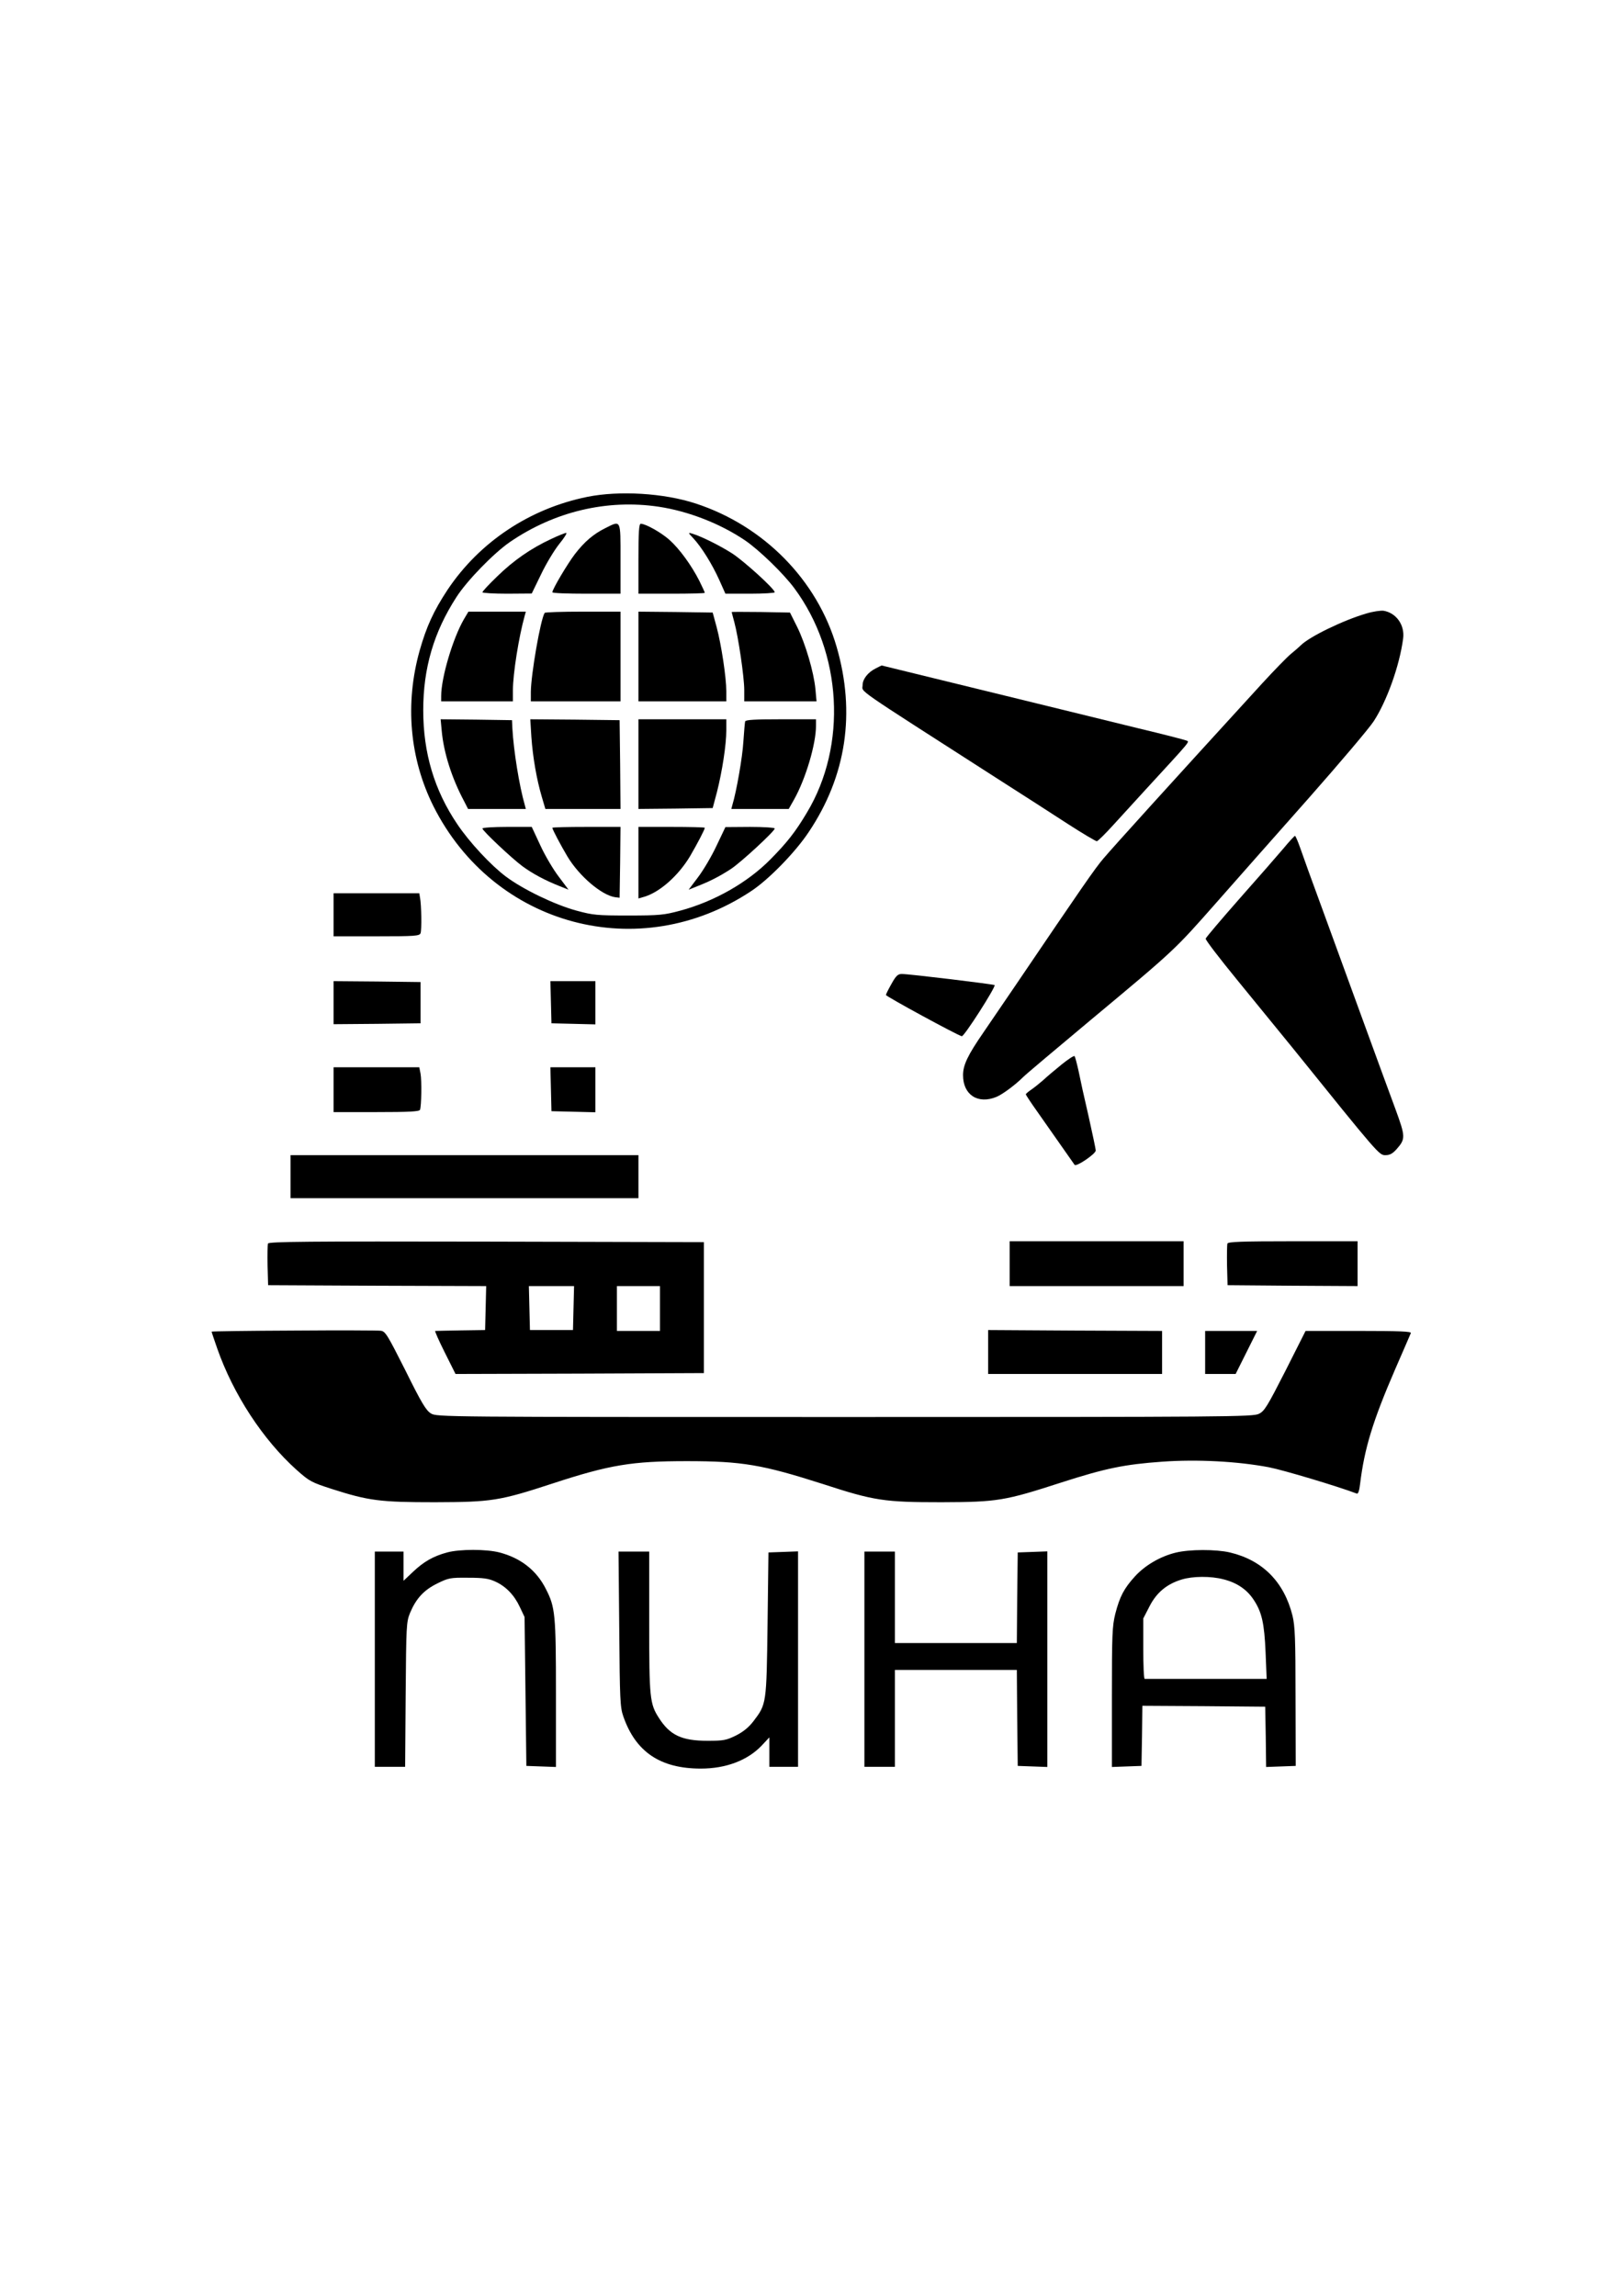 <?xml version="1.0" standalone="no"?>
<!DOCTYPE svg PUBLIC "-//W3C//DTD SVG 20010904//EN"
 "http://www.w3.org/TR/2001/REC-SVG-20010904/DTD/svg10.dtd">
<svg version="1.0" xmlns="http://www.w3.org/2000/svg"
 width="905pt" height="1280pt" viewBox="0 0 905 1280"
 preserveAspectRatio="xMidYMid meet">

<g transform="translate(0,1280) scale(0.1,-0.1)"
fill="#000000" stroke="none">
<path d="M3275 10030 c-321 -65 -601 -251 -780 -519 -77 -117 -117 -204 -155
-338 -83 -296 -56 -602 77 -868 337 -670 1150 -887 1773 -472 97 64 246 217
320 329 209 312 262 664 155 1032 -108 372 -406 675 -786 799 -177 58 -425 73
-604 37z m398 -55 c166 -25 343 -94 482 -188 79 -54 214 -185 274 -266 267
-360 296 -877 70 -1252 -63 -106 -110 -166 -203 -260 -127 -129 -313 -235
-503 -286 -89 -24 -115 -27 -288 -27 -177 0 -197 2 -290 27 -124 34 -299 119
-394 190 -83 62 -204 192 -271 292 -128 189 -190 397 -190 635 0 236 59 436
185 631 59 92 208 245 298 307 248 170 542 240 830 197z"/>
<path d="M3374 9855 c-66 -33 -115 -75 -169 -145 -41 -54 -125 -195 -125 -212
0 -5 86 -8 190 -8 l190 0 0 195 c0 222 4 215 -86 170z"/>
<path d="M3560 9685 l0 -195 185 0 c102 0 185 2 185 5 0 3 -14 34 -31 68 -44
86 -110 177 -166 227 -46 41 -133 90 -160 90 -10 0 -13 -46 -13 -195z"/>
<path d="M3073 9795 c-112 -52 -210 -120 -300 -208 -46 -44 -83 -84 -83 -89 0
-4 62 -8 138 -8 l137 1 52 107 c28 59 74 135 102 170 28 34 45 62 38 61 -6 0
-44 -15 -84 -34z"/>
<path d="M3866 9799 c45 -48 105 -144 145 -233 l34 -76 138 0 c75 0 137 4 137
8 0 18 -169 172 -238 217 -71 45 -170 94 -222 110 -24 7 -24 6 6 -26z"/>
<path d="M2587 9348 c-62 -107 -127 -326 -127 -429 l0 -29 200 0 200 0 0 61
c0 93 33 299 66 417 l6 22 -160 0 -160 0 -25 -42z"/>
<path d="M3037 9383 c-24 -40 -76 -343 -77 -440 l0 -53 250 0 250 0 0 250 0
250 -209 0 c-116 0 -212 -3 -214 -7z"/>
<path d="M3560 9140 l0 -250 245 0 245 0 0 56 c0 77 -28 261 -54 358 l-22 81
-207 3 -207 2 0 -250z"/>
<path d="M4080 9388 c0 -2 7 -28 15 -58 22 -81 55 -305 55 -377 l0 -63 201 0
202 0 -6 67 c-9 96 -56 255 -102 348 l-40 80 -162 3 c-90 1 -163 1 -163 0z"/>
<path d="M2463 8726 c11 -122 56 -264 125 -393 l22 -43 161 0 161 0 -6 23
c-30 104 -62 300 -69 427 l-2 45 -199 3 -199 2 6 -64z"/>
<path d="M2963 8691 c8 -112 29 -235 58 -333 l20 -68 210 0 209 0 -2 248 -3
247 -249 3 -249 2 6 -99z"/>
<path d="M3560 8540 l0 -250 207 2 207 3 24 90 c29 115 52 263 52 343 l0 62
-245 0 -245 0 0 -250z"/>
<path d="M4155 8778 c-2 -7 -6 -58 -10 -114 -5 -85 -38 -275 -61 -351 l-6 -23
160 0 160 0 30 53 c64 114 122 308 122 410 l0 37 -195 0 c-148 0 -197 -3 -200
-12z"/>
<path d="M2690 8181 c0 -12 162 -165 224 -211 56 -41 127 -79 206 -110 l50
-20 -54 72 c-30 39 -77 118 -103 175 l-48 103 -137 0 c-76 0 -138 -4 -138 -9z"/>
<path d="M3080 8185 c0 -9 46 -96 84 -160 66 -110 191 -216 266 -227 l25 -3 3
198 2 197 -190 0 c-104 0 -190 -2 -190 -5z"/>
<path d="M3560 7991 l0 -200 31 9 c87 25 192 118 257 227 42 72 82 149 82 158
0 3 -83 5 -185 5 l-185 0 0 -199z"/>
<path d="M3995 8084 c-27 -58 -74 -137 -103 -175 l-52 -69 50 20 c67 26 124
55 185 95 53 34 245 211 245 226 0 5 -62 9 -137 9 l-138 -1 -50 -105z"/>
<path d="M7620 9380 c-128 -37 -318 -129 -367 -178 -9 -9 -33 -30 -54 -47 -20
-16 -93 -91 -161 -165 -543 -594 -819 -899 -884 -975 -47 -54 -125 -168 -489
-705 -65 -96 -147 -216 -182 -267 -87 -126 -113 -181 -113 -237 0 -110 83
-164 187 -121 35 15 106 68 148 110 11 12 180 154 375 317 474 395 468 390
701 654 112 127 345 391 518 586 172 195 335 387 361 427 73 112 144 309 164
461 10 75 -38 143 -109 155 -16 2 -59 -4 -95 -15z"/>
<path d="M4882 9073 c-42 -21 -72 -59 -72 -92 0 -44 -69 5 750 -521 135 -86
312 -200 395 -254 82 -53 155 -96 161 -96 5 0 48 42 94 93 46 50 127 139 180
197 260 283 244 263 224 272 -11 4 -129 35 -264 67 -135 33 -364 89 -510 125
-556 136 -923 226 -924 226 -1 0 -16 -8 -34 -17z"/>
<path d="M7155 8068 c-33 -39 -143 -165 -245 -280 -102 -116 -186 -215 -187
-221 -2 -7 78 -111 177 -232 99 -121 237 -290 306 -375 483 -599 484 -600 519
-600 25 0 40 8 64 35 49 56 48 69 -8 222 -28 76 -108 293 -177 483 -69 190
-172 471 -228 625 -57 154 -113 310 -126 348 -13 37 -26 67 -29 67 -3 0 -33
-32 -66 -72z"/>
<path d="M1860 7700 l0 -120 239 0 c217 0 239 2 246 17 7 19 5 158 -3 199 l-4
24 -239 0 -239 0 0 -120z"/>
<path d="M4971 7315 c-17 -30 -31 -58 -31 -62 0 -8 401 -226 423 -230 13 -3
191 276 183 285 -6 5 -475 62 -518 62 -21 0 -32 -10 -57 -55z"/>
<path d="M1860 7210 l0 -120 243 2 242 3 0 115 0 115 -242 3 -243 2 0 -120z"/>
<path d="M3072 7213 l3 -118 123 -3 122 -3 0 121 0 120 -125 0 -126 0 3 -117z"/>
<path d="M5918 6864 c-37 -30 -82 -68 -100 -85 -18 -16 -48 -40 -65 -52 -18
-12 -33 -25 -33 -28 0 -3 28 -46 63 -95 53 -75 185 -264 209 -298 9 -13 118
61 118 80 0 7 -18 93 -40 191 -23 98 -48 212 -56 253 -9 41 -19 78 -22 82 -4
4 -37 -18 -74 -48z"/>
<path d="M1860 6725 l0 -125 239 0 c182 0 240 3 243 13 8 21 10 163 3 201 l-7
36 -239 0 -239 0 0 -125z"/>
<path d="M3072 6728 l3 -123 123 -3 122 -3 0 126 0 125 -125 0 -126 0 3 -122z"/>
<path d="M1620 6240 l0 -120 970 0 970 0 0 120 0 120 -970 0 -970 0 0 -120z"/>
<path d="M1494 5867 c-2 -7 -3 -62 -2 -123 l3 -109 608 -3 608 -2 -3 -123 -3
-122 -135 -2 c-74 -1 -138 -3 -143 -3 -4 0 20 -54 53 -120 l60 -120 693 2 692
3 0 365 0 365 -1213 3 c-996 2 -1214 0 -1218 -11z m1704 -359 l-3 -123 -120 0
-120 0 -3 123 -3 122 126 0 126 0 -3 -122z m482 -3 l0 -125 -120 0 -120 0 0
125 0 125 120 0 120 0 0 -125z"/>
<path d="M5630 5755 l0 -125 485 0 485 0 0 125 0 125 -485 0 -485 0 0 -125z"/>
<path d="M6844 5867 c-2 -7 -3 -62 -2 -123 l3 -109 363 -3 362 -2 0 125 0 125
-360 0 c-289 0 -362 -3 -366 -13z"/>
<path d="M1638 5382 c-252 -1 -458 -4 -458 -6 0 -3 14 -44 31 -93 90 -257 255
-509 442 -677 73 -65 83 -70 197 -107 206 -66 269 -74 575 -74 316 1 359 7
658 105 318 104 441 124 747 124 309 0 422 -20 757 -127 288 -94 343 -102 663
-102 313 1 353 8 668 110 246 79 351 101 563 116 194 14 420 2 594 -31 83 -16
389 -108 491 -147 7 -3 14 17 18 54 24 197 70 349 195 638 46 105 85 196 88
203 4 9 -58 12 -291 12 l-296 0 -112 -222 c-101 -198 -117 -225 -148 -240 -33
-17 -164 -18 -2310 -18 -2246 0 -2275 0 -2307 20 -27 16 -53 59 -142 239 -101
200 -112 219 -138 222 -15 2 -234 3 -485 1z"/>
<path d="M5510 5263 l0 -123 485 0 485 0 0 120 0 120 -485 2 -485 3 0 -122z"/>
<path d="M6720 5260 l0 -120 85 0 85 0 60 120 60 120 -145 0 -145 0 0 -120z"/>
<path d="M2493 4145 c-77 -21 -130 -51 -190 -108 l-53 -50 0 82 0 81 -80 0
-80 0 0 -600 0 -600 84 0 85 0 3 403 c3 384 4 404 24 454 34 81 77 128 152
165 63 31 73 33 172 32 84 0 114 -4 151 -21 60 -27 107 -76 138 -143 l26 -55
5 -415 5 -415 83 -3 82 -3 0 408 c0 442 -4 483 -56 584 -52 104 -140 173 -259
204 -73 19 -222 19 -292 0z"/>
<path d="M6556 4144 c-86 -21 -170 -70 -227 -132 -61 -67 -85 -112 -110 -209
-17 -69 -19 -113 -19 -465 l0 -389 83 3 82 3 3 168 2 167 343 -2 342 -3 3
-168 2 -168 83 3 82 3 -1 385 c0 325 -3 395 -17 453 -47 188 -167 309 -349
352 -78 18 -224 18 -302 -1z m267 -149 c75 -19 130 -57 167 -113 46 -69 60
-131 67 -294 l6 -148 -336 0 c-186 0 -340 0 -344 0 -5 0 -8 76 -8 169 l0 168
35 68 c39 76 96 124 179 149 61 19 163 20 234 1z"/>
<path d="M3453 3718 c3 -398 5 -437 23 -488 69 -198 207 -290 432 -290 139 0
259 45 338 127 l44 47 0 -82 0 -82 80 0 80 0 0 600 0 601 -82 -3 -83 -3 -5
-400 c-6 -446 -6 -445 -78 -540 -26 -34 -56 -59 -97 -80 -55 -27 -69 -30 -160
-30 -143 0 -209 31 -270 126 -52 80 -55 112 -55 536 l0 393 -85 0 -86 0 4
-432z"/>
<path d="M4820 3550 l0 -600 85 0 85 0 0 270 0 270 340 0 340 0 2 -267 3 -268
83 -3 82 -3 0 601 0 601 -82 -3 -83 -3 -3 -252 -2 -253 -340 0 -340 0 0 255 0
255 -85 0 -85 0 0 -600z"/>
</g>
</svg>
